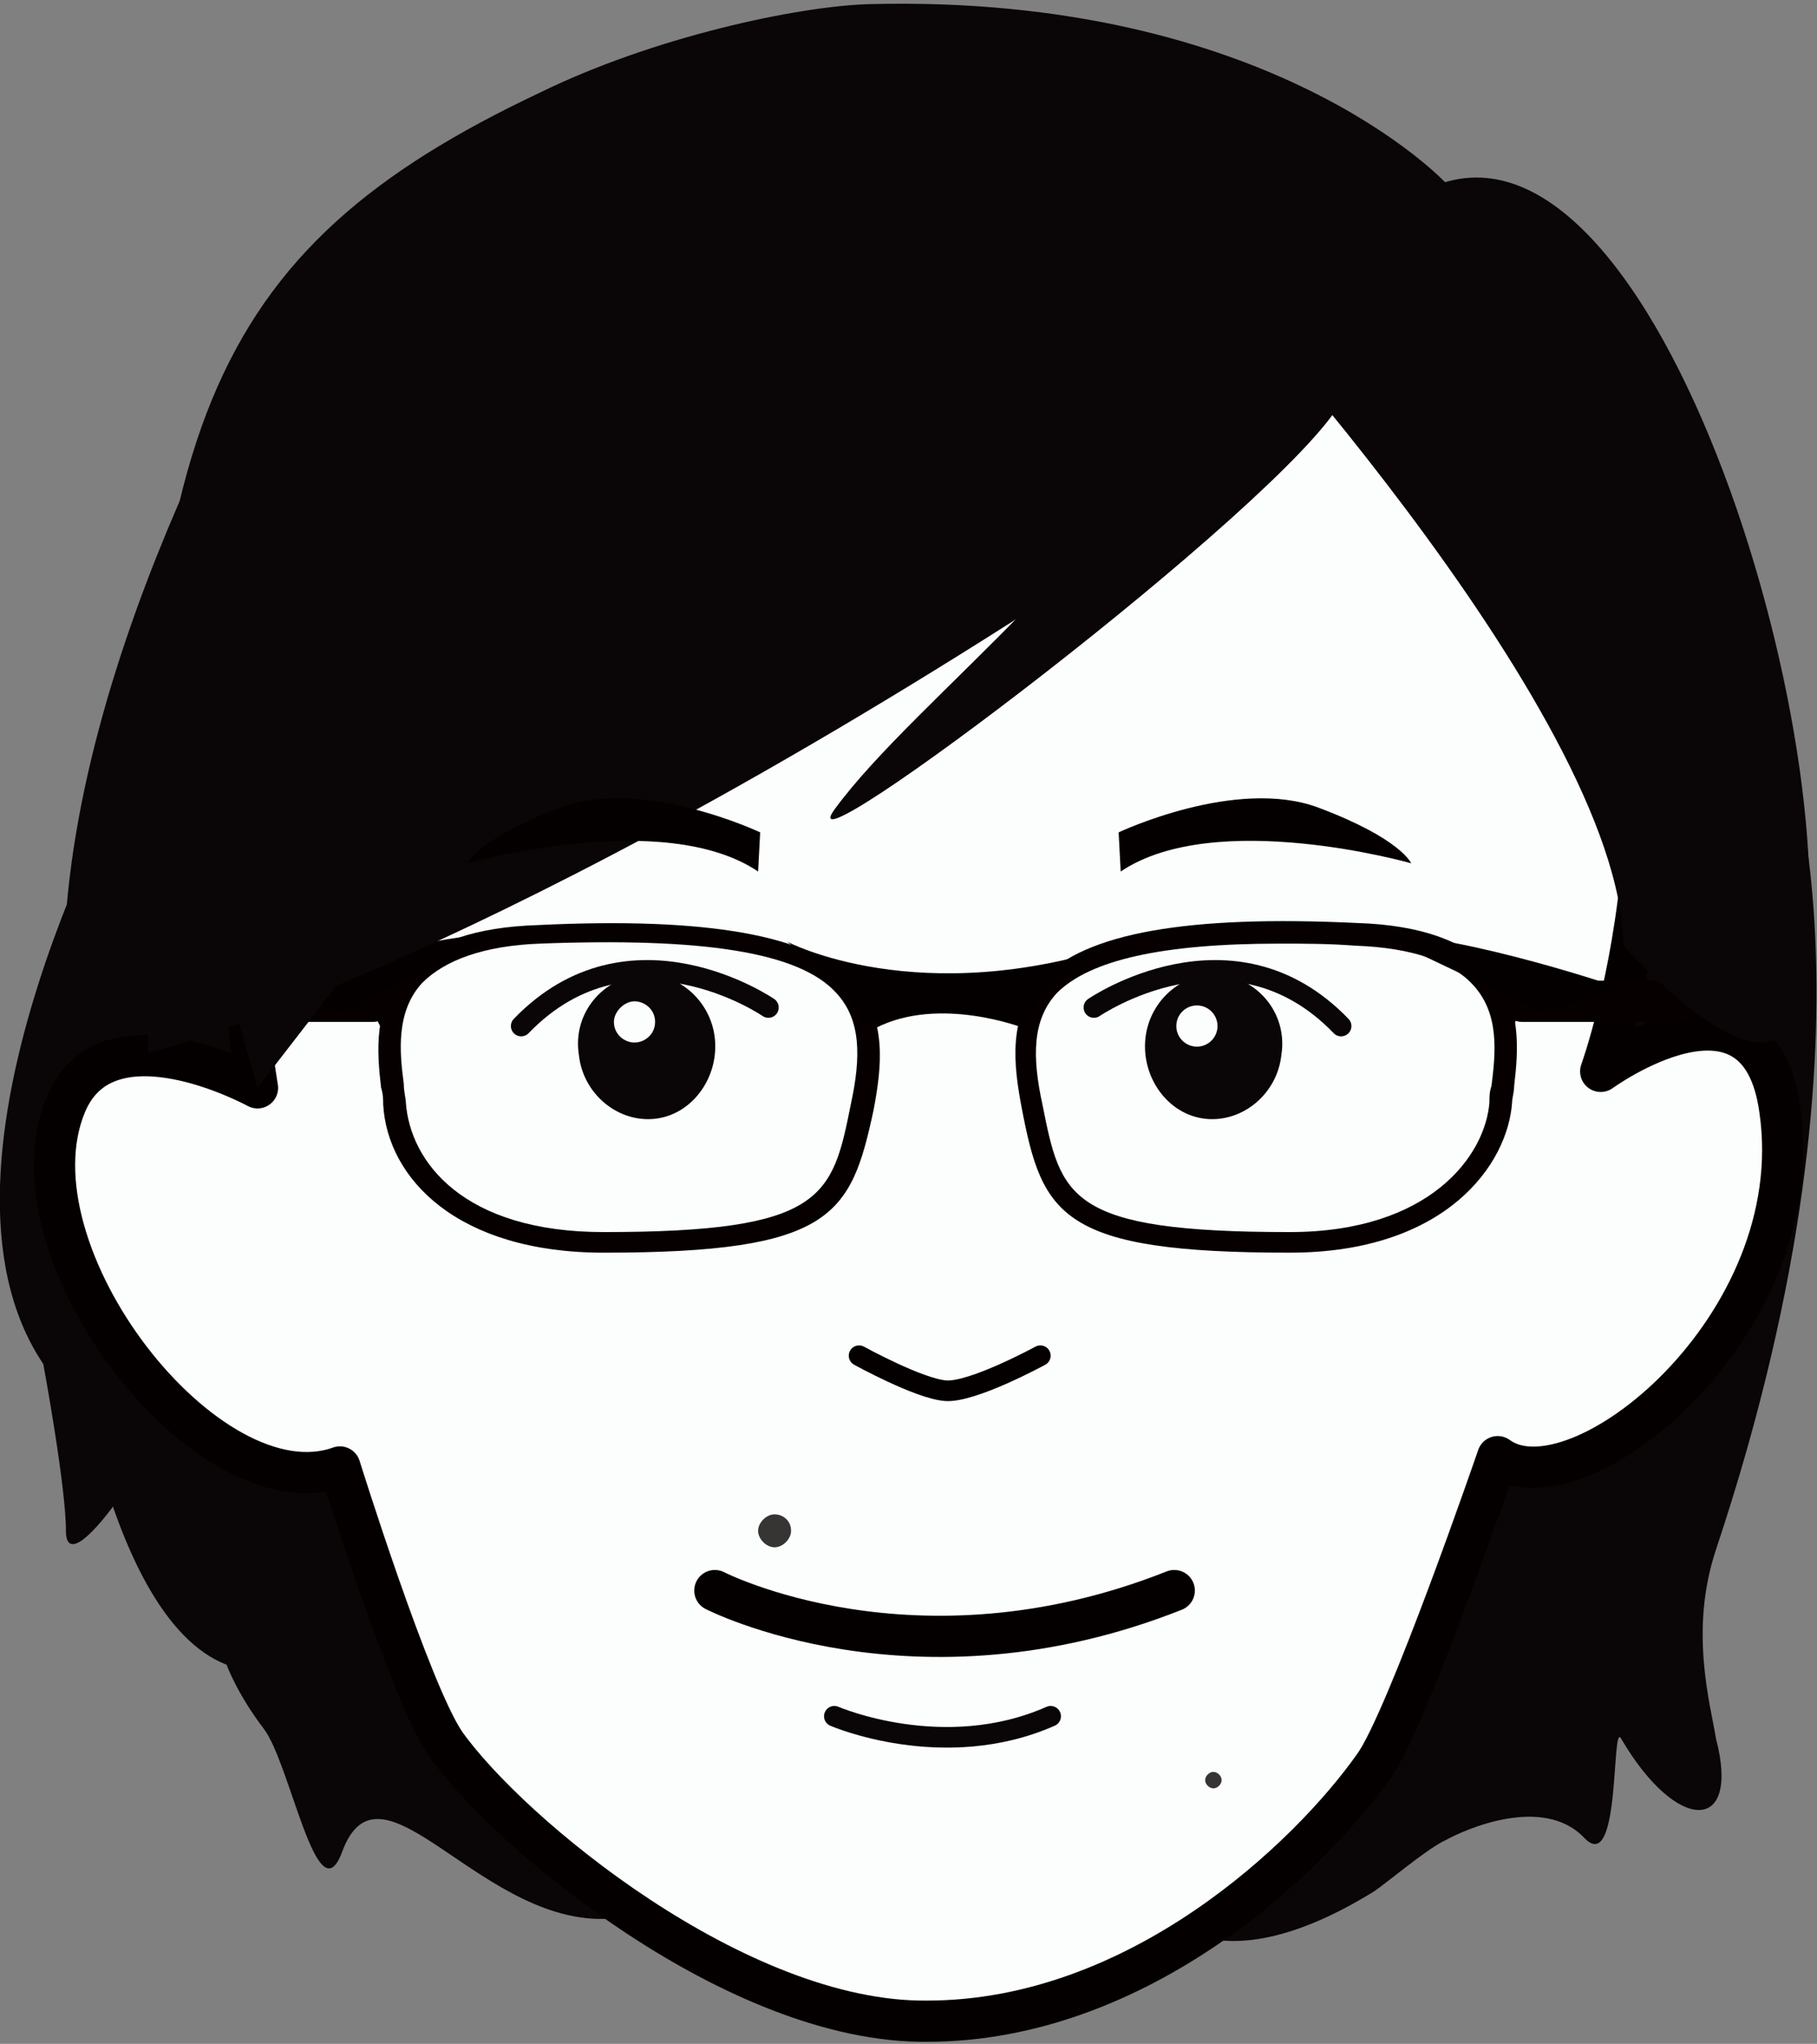 <?xml version="1.0" encoding="utf-8"?>
<!-- Generator: Adobe Illustrator 22.1.0, SVG Export Plug-In . SVG Version: 6.00 Build 0)  -->
<svg version="1.1" id="圖層_1" xmlns="http://www.w3.org/2000/svg" xmlns:xlink="http://www.w3.org/1999/xlink" x="0px" y="0px"
	 viewBox="0 0 88.2 99.2" style="enable-background:new 0 0 88.2 99.2;" xml:space="preserve">
<rect x="0" y="0" width="88.2" height="99.2" fill="#808080" stroke="none"/>
<style type="text/css">
	.st0{fill:#0A0506;}
	.st1{fill:#FCFDFD;stroke:#050000;stroke-width:2;stroke-linecap:round;stroke-linejoin:round;stroke-miterlimit:10;}
	.st2{fill:none;stroke:#050000;stroke-linecap:round;stroke-linejoin:round;stroke-miterlimit:10;}
	.st3{fill:none;stroke:#050000;stroke-width:2;stroke-linecap:round;stroke-linejoin:round;stroke-miterlimit:10;}
	.st4{fill:none;stroke:#0A0506;stroke-linecap:round;stroke-linejoin:round;stroke-miterlimit:10;}
	.st5{fill:#FCFDFD;}
	.st6{fill:#060001;}
	.st7{fill:#FFFFFF;}
	.st8{fill:#FFFFFF;stroke:#060001;stroke-width:2;stroke-linecap:round;stroke-linejoin:round;stroke-miterlimit:10;}
	.st9{fill:#050000;}
	.st10{fill:#373534;}
</style>
<g>
	<g>
		<path class="st0" d="M83.3,75.2C92.1,48.8,86.3,35,86.3,35l-3.7,8.6c-2.2-5.7-10.4,22.2-10.4,22.2L55.6,92c0,0,2.5,5.1,11.1-0.2
			c0.6-0.4,2.6-2.1,3.5-2.5c0.9-0.5,4.7-2.2,6.7-0.1c1.8,1.9,1.3-5.8,1.8-4.8c2.7,4.6,5.8,4.6,4.6,0C83,82.6,82,79.1,83.3,75.2z"/>
		<path class="st0" d="M3.2,62.7c0,0,1.6,15.7,7.8,18.1c0,0,0.5,1.4,1.8,3.1c1.3,1.7,2.6,9.2,3.8,6c1.9-5.2,6.9,3.9,13.3,3.2
			L13.3,58.7L3.2,62.7z"/>
		<path class="st0" d="M6.5,36.9c0,0-11,19.5-4.4,29.3c0,0,1.1,5.9,1.1,8.1c0,5.2,16.6-22.4,11-33.1S6.5,36.9,6.5,36.9z"/>
		<path class="st1" d="M77.7,52c0,0,6.2-17-2.1-33C70.2,8.8,53.8,5.8,44.8,5.8c-8.1,0-26.9,6.3-31,15.4C9,32.2,12.5,52.8,12.5,52.8
			s-7.3-4-9.3,0.8c-3,7.2,6.9,19.9,13.3,17.6c0,0,3.4,10.9,5.1,13.4c3.1,4.4,14.2,13.6,23.4,13.5c10.3,0,18.6-8,21.7-12.4
			c1.6-2.2,6-15,6-15c3.8,2.8,15.2-6.3,13.7-16.8C85.4,46.4,77.7,52,77.7,52z"/>
		<path class="st2" d="M41.7,65.8c0,0,2.9,1.6,4.2,1.7c1.3,0.1,4.6-1.7,4.6-1.7"/>
		<path class="st3" d="M34.7,77.2c0,0,9.7,5,22.3,0"/>
		<path class="st4" d="M40.5,83.3c0,0,5.3,2.3,10.5,0"/>
		<g>
			<g>
				<path class="st0" d="M62.2,51.2c-0.2,1.9-1.9,3.3-3.7,3.1c-1.8-0.2-3.1-2-2.9-3.9c0.2-1.9,1.9-3.3,3.7-3.1
					C61.2,47.6,62.5,49.3,62.2,51.2z"/>
			</g>
			<path class="st4" d="M53.1,48.9c0,0,6.7-4.6,12,0.9"/>
			<ellipse class="st5" cx="58.1" cy="49.8" rx="1" ry="1"/>
		</g>
		<g>
			<g>
				<path class="st0" d="M28.1,51.2c0.2,1.9,1.9,3.3,3.7,3.1c1.8-0.2,3.1-2,2.9-3.9c-0.2-1.9-1.9-3.3-3.7-3.1
					C29.1,47.6,27.8,49.3,28.1,51.2z"/>
			</g>
			<path class="st4" d="M37.3,48.9c0,0-6.7-4.6-12,0.9"/>
			<path class="st5" d="M29.8,49.6c0,0.6,0.5,1,1,1s1-0.4,1-1c0-0.6-0.5-1-1-1S29.8,49.1,29.8,49.6z"/>
		</g>
		<g>
			<g>
				<path class="st6" d="M62.6,60.8c-11.1,0-12-1.8-13-7c-0.4-2.1-0.7-4.5,1-6.3c2.1-2.2,7-3.1,15.3-2.7c3.1,0.1,5.2,0.9,6.4,2.2
					c1.6,1.7,1.4,4,1.2,5.7c0,0.3-0.1,0.6-0.1,0.8C73.2,56.5,70.2,60.8,62.6,60.8z M62.1,45.8c-5.7,0-9.2,0.8-10.8,2.4
					c-1.2,1.3-1.2,3.1-0.7,5.4c0.9,4.5,1.2,6.2,12,6.2c6.8,0,9.5-3.7,9.7-6.3l0,0c0-0.3,0-0.5,0.1-0.8c0.2-1.6,0.4-3.5-0.9-4.9
					c-1-1.1-2.9-1.8-5.7-1.9C64.5,45.8,63.3,45.8,62.1,45.8z"/>
				<path class="st6" d="M29.3,60.8c-7.1,0-10.5-3.6-10.7-7.2l0,0c0-0.2,0-0.5-0.1-0.8c-0.2-1.7-0.4-4,1.2-5.7
					c1.3-1.4,3.4-2.1,6.4-2.2c8.3-0.4,13.2,0.5,15.3,2.7c1.7,1.8,1.4,4.2,1,6.3C41.3,59,40.4,60.8,29.3,60.8
					C29.3,60.8,29.3,60.8,29.3,60.8z M19.7,53.5c0.2,2.9,2.8,6.3,9.6,6.3c0,0,0,0,0,0c10.7,0,11.1-1.7,12-6.2
					c0.5-2.3,0.5-4.1-0.7-5.4c-1.8-2-6.5-2.7-14.4-2.4c-2.7,0.1-4.6,0.8-5.7,1.9c-1.3,1.4-1.1,3.4-0.9,4.9
					C19.6,53,19.7,53.3,19.7,53.5L19.7,53.5z"/>
				<g>
					<path class="st6" d="M81.5,49.6h-7.6c-0.6,0-1.1-0.5-1.1-1s0.5-1,1.1-1h7.6c0.6,0,1.1,0.5,1.1,1S82.1,49.6,81.5,49.6z"/>
				</g>
				<g>
					<path class="st6" d="M18.1,49.6h-8c-0.6,0-1.1-0.5-1.1-1s0.5-1,1.1-1h8c0.6,0,1.1,0.5,1.1,1S18.7,49.6,18.1,49.6z"/>
				</g>
				<g>
					<path class="st7" d="M49.9,49.4c0,0-4.3-1.7-7.7,0"/>
					<path class="st6" d="M42.2,49.9c-0.2,0-0.4-0.1-0.5-0.3c-0.1-0.3,0-0.6,0.2-0.7c3.6-1.8,8-0.1,8.2,0c0.3,0.1,0.4,0.4,0.3,0.7
						c-0.1,0.3-0.4,0.4-0.7,0.3c0,0-4.1-1.6-7.2,0C42.4,49.8,42.3,49.9,42.2,49.9z"/>
				</g>
				<path class="st6" d="M18.9,50.5c0,0-3.7-4.4,4.5-4.9C23.4,45.7,18.5,46.2,18.9,50.5z"/>
				<path class="st6" d="M73,50.5c0,0,3.7-4.4-4.5-4.9C68.6,45.7,73.5,46.2,73,50.5z"/>
			</g>
			<path class="st9" d="M12.5,48c0,0,7.5-2.6,12-2.7l-8,3.8L12.5,48z"/>
			<path class="st9" d="M78.8,48c0,0-7.5-2.6-12-2.7l8,3.8L78.8,48z"/>
			<path class="st9" d="M38.2,45.7c0,0,6.4,3.4,16.3,0.1c0,0-4.4,1.7-4.7,4.1c0,0-3.5-1.7-8-0.2C41.7,49.6,41.8,48.4,38.2,45.7z"/>
		</g>
		<path class="st10" d="M38.4,74.3c0,0.4-0.4,0.8-0.8,0.8c-0.4,0-0.8-0.4-0.8-0.8c0-0.4,0.4-0.8,0.8-0.8
			C38,73.5,38.4,73.8,38.4,74.3z"/>
		<path class="st10" d="M59.3,86.4c0,0.2-0.2,0.4-0.4,0.4s-0.4-0.2-0.4-0.4c0-0.2,0.2-0.4,0.4-0.4S59.3,86.2,59.3,86.4z"/>
		<path class="st0" d="M7.2,51.1c0,0,15-3.6,43.3-21.8c0,0,17.2-11.1,18-14c0.5-1.6,1.7-6.4,1.7-6.4s-8.5-9.2-28-8.7
			c-3.5,0.1-10.5,1.6-16,4.3C10.1,12.1,6.2,21.1,7.2,51.1z"/>
		<path class="st0" d="M57.8,12.2c0,0,20.9,22.2,21,33.7c0,0,6.5,7.3,8.1,3.7c4-9-5.4-43.8-16.6-40.8C62.1,11.1,57.8,12.2,57.8,12.2
			z"/>
		<path class="st0" d="M65.1,19.5c-2.8,5-27.2,23.4-24.6,19.8c4-5.5,15.1-13.4,17.6-21.8C59.9,11.7,66,17.9,65.1,19.5z"/>
		<path class="st9" d="M54.4,42.3l-0.1-1.9c0,0,5.7-2.7,9.7-1.2s4.5,2.7,4.5,2.7S59,39.2,54.4,42.3z"/>
		<path class="st9" d="M36.8,42.3l0.1-1.9c0,0-5.7-2.7-9.7-1.2s-4.5,2.7-4.5,2.7S32.2,39.2,36.8,42.3z"/>
		<path class="st0" d="M14.1,13.8c0,0-11,17.7-11,33.3l17.6-17.4L14.1,13.8z"/>
	</g>
	<polygon class="st0" points="12.5,52.8 23.4,38.7 9,40.5 	"/>
</g>
</svg>
